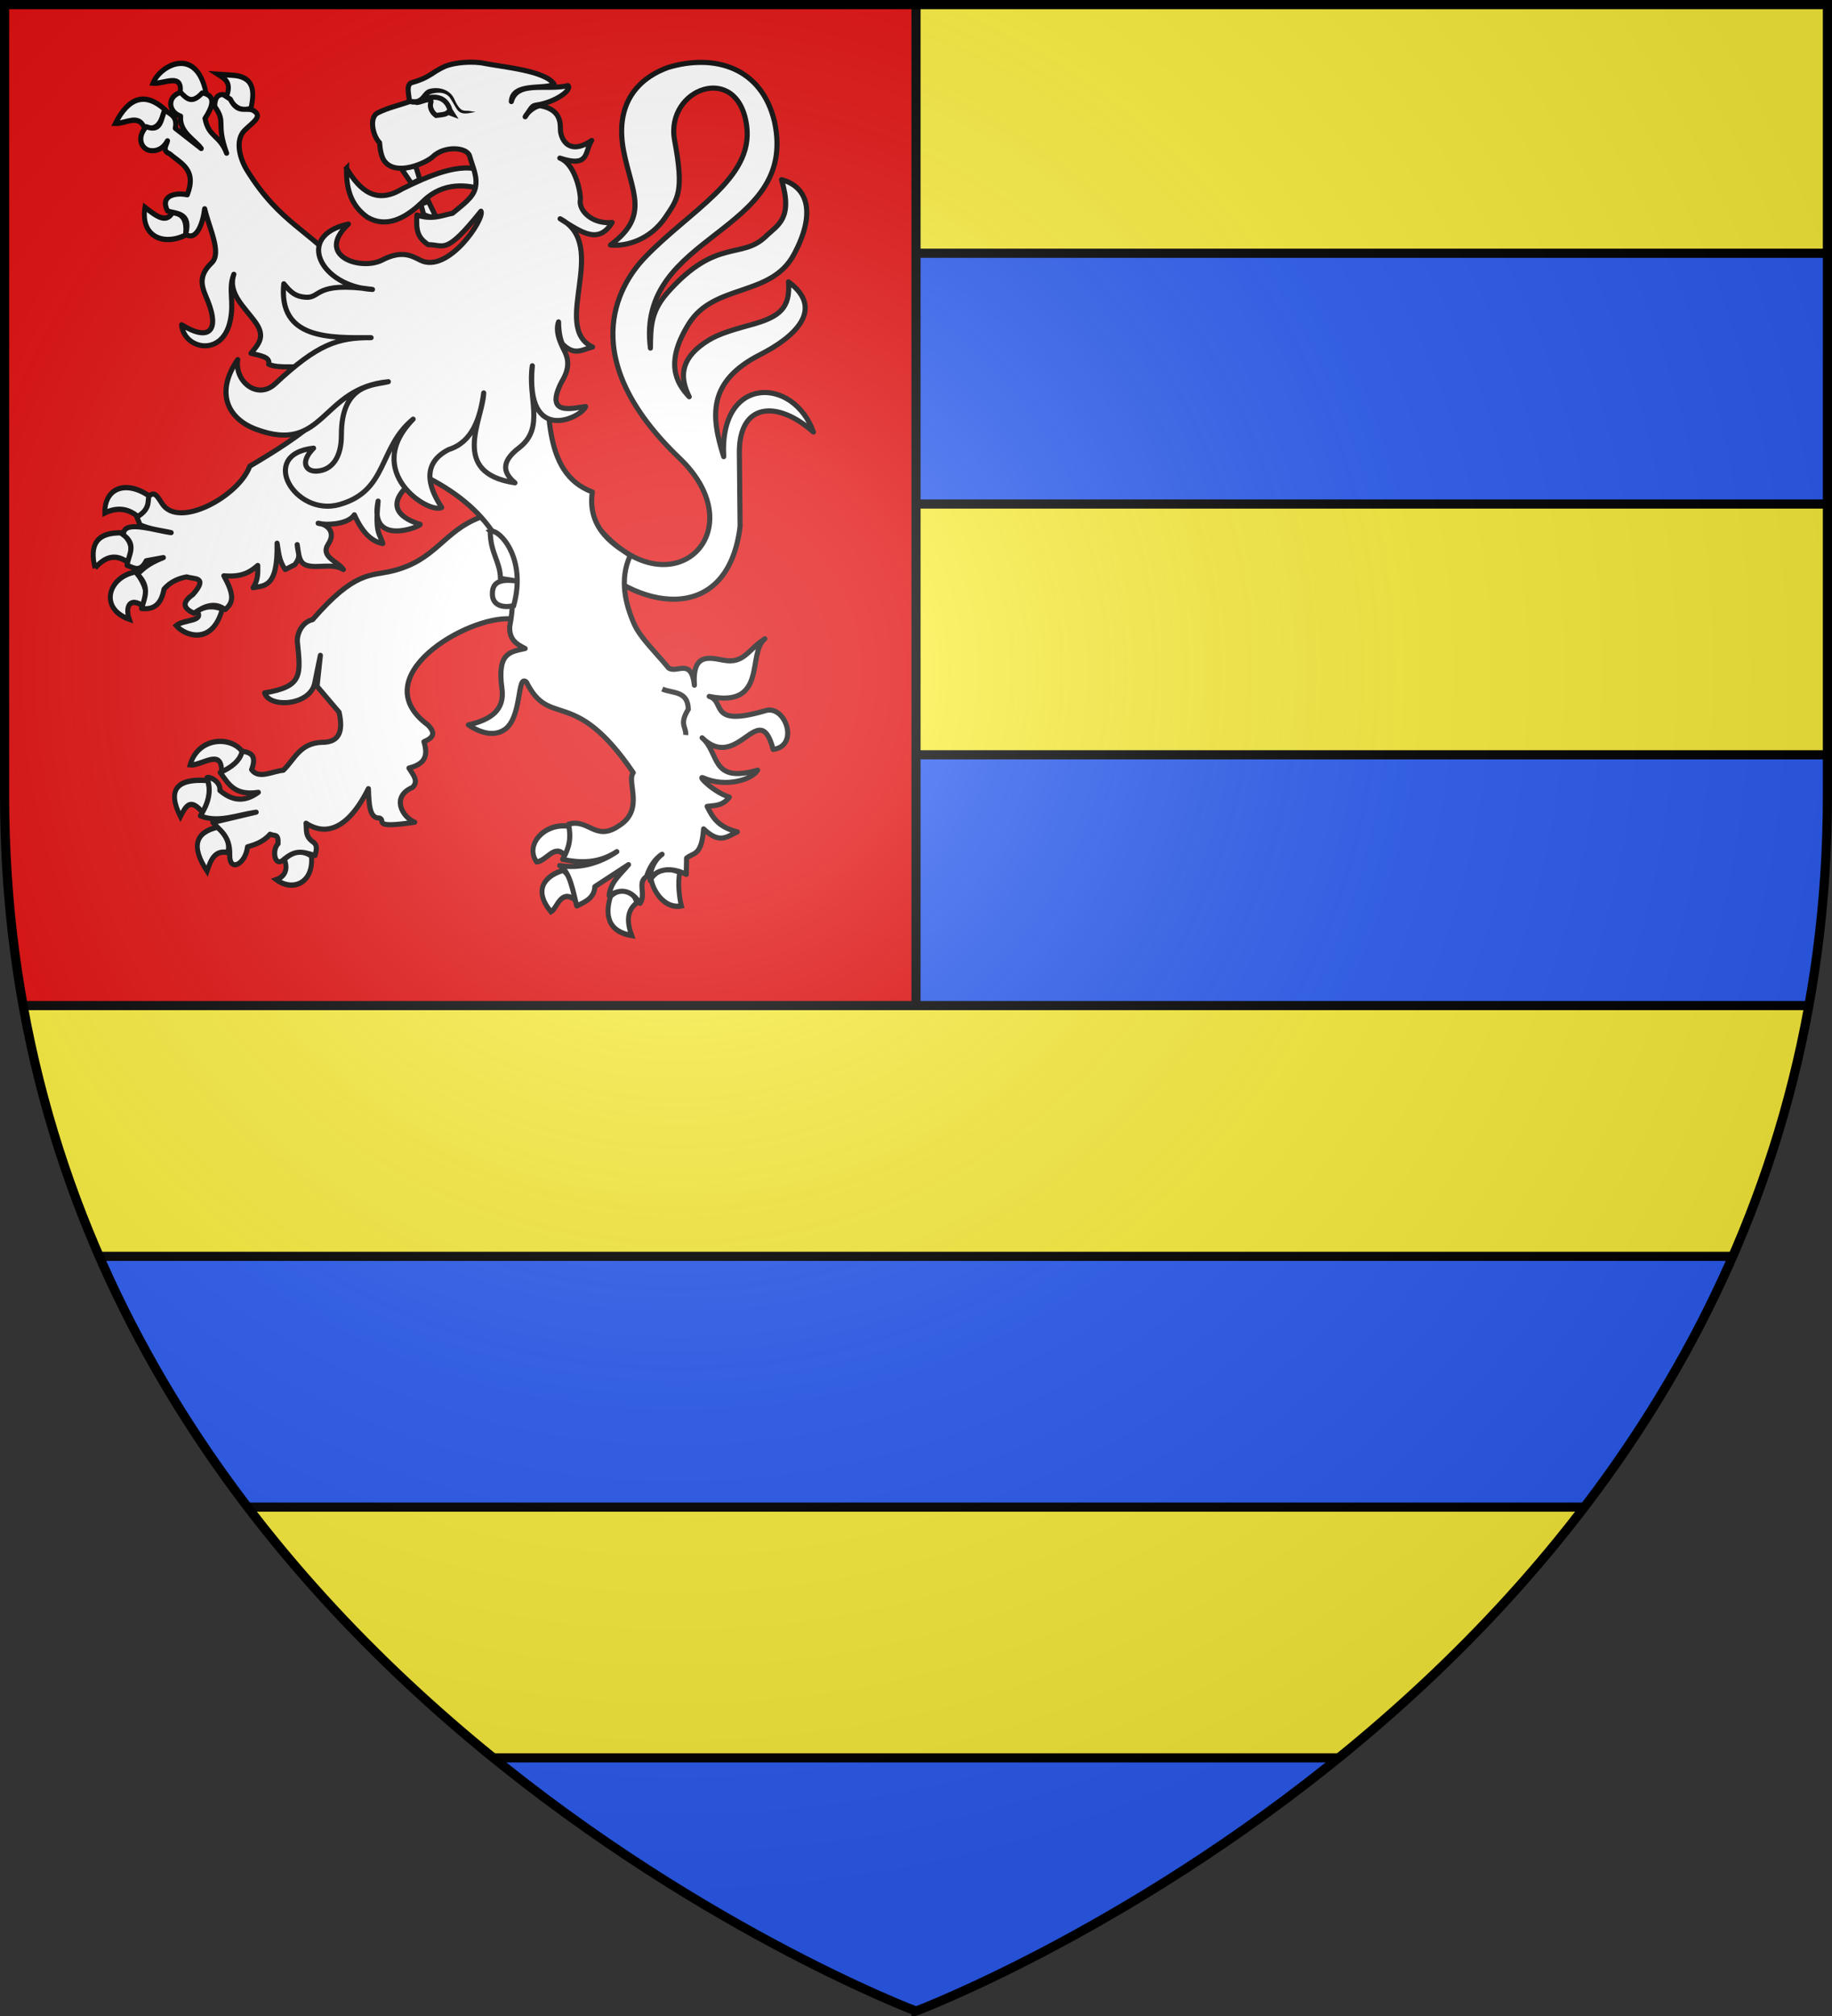 <svg xmlns="http://www.w3.org/2000/svg" xmlns:xlink="http://www.w3.org/1999/xlink" version="1.0" width="600" height="660"><rect width="100%" height="100%" fill="#333333" stroke="none"/><defs><path transform="rotate(18 3.157 -.5)" d="M0 0v1h.5L0 0z" id="b"/><path transform="rotate(18 3.157 -.5)" d="M0 0v1h.5L0 0z" id="c"/><radialGradient r="300" fy="226.331" fx="221.445" cy="226.331" cx="221.445" gradientTransform="matrix(1.353 0 0 1.349 -77.63 -85.747)" gradientUnits="userSpaceOnUse" id="d" xlink:href="#a"/><linearGradient id="a"><stop offset="0" style="stop-color:white;stop-opacity:.314"/><stop style="stop-color:white;stop-opacity:.251" offset=".19"/><stop offset=".6" style="stop-color:#6b6b6b;stop-opacity:.125"/><stop offset="1" style="stop-color:black;stop-opacity:.125"/></linearGradient></defs><g style="display:inline"><path d="M300 658.5s298.5-112.32 298.5-397.772V2.176H1.5v258.552C1.5 546.18 300 658.5 300 658.5Z" style="fill:#2b5df2;fill-opacity:1;fill-rule:evenodd;stroke:none;stroke-width:3;stroke-linecap:butt;stroke-linejoin:miter;stroke-miterlimit:4;stroke-dasharray:none;stroke-opacity:1"/><path d="M1.5 1.5v81.41h597V1.5Zm0 163.51v82.097h597V165.01zm6.156 164.195c5.372 29.574 14.014 56.903 25.063 82.099H567.28c11.049-25.196 19.69-52.525 25.063-82.099zm73.938 164.197c24.947 32.525 53.192 59.749 80.906 82.098h276.043c27.714-22.35 55.558-49.573 80.505-82.098z" style="color:#000;display:inline;overflow:visible;visibility:visible;fill:#fcef3c;fill-opacity:1;fill-rule:nonzero;stroke:none;stroke-width:3;stroke-linecap:butt;stroke-linejoin:miter;stroke-miterlimit:4;stroke-dasharray:none;stroke-dashoffset:0;stroke-opacity:1;marker:none;marker-start:none;marker-mid:none;marker-end:none"/><path d="M438.543 575.5H161.48M81.594 493.402h437.454M567.281 411.304H32.72M598.5 247.107H1.5M598.5 165.01H1.5M598.5 82.91H1.5" style="fill:none;stroke:#000;stroke-width:3;stroke-linecap:butt;stroke-linejoin:miter;stroke-miterlimit:4;stroke-dasharray:none;stroke-opacity:1"/><path d="M1.5 2.188H300v327H7.81c-1.875-20.26-6.31-40.505-6.31-60.822Z" style="opacity:1;fill:#e20909;fill-opacity:1;fill-rule:nonzero;stroke:none;stroke-width:3;stroke-linecap:round;stroke-linejoin:bevel;stroke-miterlimit:4;stroke-dasharray:none;stroke-dashoffset:0;stroke-opacity:1"/><path d="M7.656 329.205h584.688M300 2.188v327" style="fill:none;stroke:#000;stroke-width:3;stroke-linecap:butt;stroke-linejoin:miter;stroke-miterlimit:4;stroke-dasharray:none;stroke-opacity:1"/><g style="fill:#fff;stroke:#000;stroke-width:3;stroke-opacity:1"><path style="fill:#fff;stroke:#000;stroke-linejoin:round;stroke-opacity:1" d="M386.58 313.783c42.37 47.837 90.778.128 46.293-42.429-60.99-58.347-36.898-100.976-20.433-118.146 26.453-27.587 63.76-46.113 59.864-76.99-4.845-38.393-48.126-22.286-42.417 8.215 5.618 30.017 2.113 34.093-5.475 45.314-8.986 13.288-23.234 17.198-32.259 16.19 23.468-17.26 12.38-31.161 7.748-55.329-5.919-30.875 11.978-43.953 26.125-49.022 27.405-8.246 55.123-.014 62.618 31.95 14.317 66.572-81.786 64.993-72.976 133.019.063-13.874.64-22.17 10.614-33.29 28.45-31.716 43.076-18.643 57.228-32.4 6.92-6.726 16.158-10.208 9.24-33.33 16.165 4.322 19.99 20.553 7.172 44.19-13.476 24.85-46.828 16.768-61.623 40.426-14.498 23.184-7.3 35.013.178 42.99-5.366-10.763-5.68-21.557 8.911-31.622 6.125-4.225 11.834-6.438 27.175-10.608 17.284-4.698 23.387-9.86 22.297-25.312 22.065 16.325 2.684 32.96-16.565 42.724-31.086 15.769-29.147 36.063-21.539 60.034-2.722-48.063 41.12-47.132 52.762-14.455-21.333-18.998-43.865-17.27-43.56 12.35l.444 43.094c-7.36 59.843-62.516 48.917-91.789 15.836" transform="matrix(.557 0 0 .557 -18.504 -1.082)"/><path style="fill:#fff;stroke:#000;stroke-opacity:1" d="M236.993 100.803c-.2 11.145 1.896 21.469 12.259 28.835 10.864 6.299 21.942 1.318 33.091-9.703 11.784-11.336 25.96-9.347 34.91-6.537 1.474-5.241-.335-7.371.067-10.882-13.38-5.784-32.862 3.193-47.693 10.48-14.848 9.023-24.58 1.462-32.634-12.193z" transform="matrix(.557 0 0 .557 -18.504 -1.082)"/><g style="fill:#fff;stroke:#000;stroke-width:2.954;stroke-opacity:1"><path style="fill:#fff;stroke:#000;stroke-opacity:1" transform="matrix(.541 0 0 .592 -387.208 -33.55)" d="M862.664 472.577c-7.188-9.211-27.082-8.293-31.832 7.086 6.816.68 19.456-9.608 19.006 3.82 8.305-.468 10.708-4.693 12.826-10.906zm-24.21 33.41c-7.48-8.031-10.061-3.885-13.505 2.243-8.187-14.961-2.04-21.175 16.37-19.903 2.197 4.713 1.025 12.246-2.866 17.66zm9.005 8.097c-13.091 2.806-16.482 10.313-6.395 24.351 2.187-5.864 4.356-11.75 12.534-10.302 1.483-4.79-.707-9.68-6.14-14.05zm40.415 17.795c2.56 5.973-.09 9.656-4.86 11.24 9.901 6.853 22.754 1.965 21.23-13.113-7.109-4.021-11.075-2.607-16.37 1.873z"/></g><path style="fill:#fff;stroke:#000;stroke-linejoin:round;stroke-opacity:1" d="M315.42 306.048c-21.877 8.405-25.738 25.268-51.772 31.54-12.595 3.033-21.761-.202-46.594 28.514-6.256 1.476-9.233 8.195-9.004 12.917 1.983 19.86 3.315 26.38-19.223 30.177 2.746 9.163 27.103 7.553 29.513-6.056.377-2.127 3.268-16.022 3.268-16.022l-1.974 18.182 12.951 15.24c2.355 10.51.694 17.756-9.923 17.713-13.285.43-16.216 10.079-22.865 16.417-6.383.543-14.494 5.494-18.623-.366 3.424-9.072-1.4-10.125-5.537-10.867-1.233 5.5-6.024 9.47-12.943 12.53 4.722 6.418 8.308 13.88 22.434 11.665-8.686 6.403-16.04 4.5-22.627-1.078.627-5.36-6.34-8.522-7.573-7.563 2.985 8.44.406 15.644-3.882 22.466 10.3 4.324 21.751-.578 32.788-2.16l-25.454 6.048c4.372 4.916 10.141 7.965 9.923 19.01-.35 10.403 9.243 5.786 10.466-4.694 3.85-1.125 9.169-2.682 13.262-7.403 2.617 1.318 4.965-.799 4.674 5.616-3.613 3.457-2.12 13.416 2.668 9.827 7.298-6.304 10.98-5.525 19.087-2.914.418-2.304 1.895-5.421-.799-7.726-5.255-3.515-4.025-6.969-4.49-11.284 6.615 4.402 21.47 10.087 36.671-20.306.291 9.614.706 17.6 6.524 17.251 4.068 1.593-5.126 6.3 20.71 2.497-7.236-2.961-14.093-14.906-1.356-20.45 4-3.799.23-7.597-2.037-11.395 8.65-2.233 11.665-6.349 8.812-15.495 5.693-2.381 6.993-5.143 2.34-9.827-38.152-28.308 23.167-64.233 48.704-62.382l21.571-13.825-13.805-47.093z" transform="matrix(.557 0 0 .557 -18.504 -1.082)"/><g style="fill:#fff;stroke:#000;stroke-width:2.954;stroke-opacity:1"><path style="fill:#fff;stroke:#000;stroke-opacity:1" transform="matrix(.541 0 0 .592 -387.208 -33.55)" d="M799.626 342.685c-5.852-4.625-12.566-5.83-20.464-2.342-.056-14.538 13.622-18.222 27.626-8.897-1.412 4.639-3.066 9.057-7.162 11.239zm-26.347 28.098c-3.418-12.474.548-20.053 16.882-19.435 2.937 3.872 7.292 6.562 3.07 16.391-7.79-5.24-14.203-2.924-19.952 3.044zm24.812 2.107c4.945 6.322 8.192 12.645 4.348 18.967-8-5.031-11.16.056-8.44 7.258-18.46-5.81-12.895-23.612 4.092-26.225zm36.834 21.776c5.494-3.163 10.533-2.989 15.347-1.17-5.978 20.376-22.706 14.734-27.881 9.132 4.344-3.472 17.501-2.217 12.534-7.962z"/></g><g style="fill:#fff;stroke:#000;stroke-width:2.954;stroke-opacity:1"><path style="fill:#fff;stroke:#000;stroke-opacity:1" transform="matrix(.541 0 0 .592 -387.208 -33.55)" d="M828.018 186.74c-13.82 6.043-27.245.561-24.555-15.454 6.568 4.735 12.686 9.137 16.626 3.044 5.688.234 9.047 3.454 7.93 12.41zm-25.067-59.709c-3.538-7.426-11.438-1.875-17.394-2.107 8.263-14.803 18.254-17.275 29.928-7.727-2.034 6.026-3.863 12.314-12.534 9.834zm5.371-24.351c6.403.636 18.51-6.186 16.371 5.62 4.844 5.575 10.078 4.72 15.603-.937-6.06-25.406-27.664-14.525-31.974-4.683zm44.252 7.96c3.55-8.067-.098-10.077-4.86-12.877l7.93.468c13.867.447 14.36 8.545 12.022 18.264-7.023 3.063-10.621-2.492-15.092-5.854z"/></g><g style="fill:#fff;stroke:#000;stroke-width:2.954;stroke-opacity:1"><path style="fill:#fff;stroke:#000;stroke-opacity:1" transform="matrix(.541 0 0 .592 -387.208 -33.55)" d="M1060.277 513.615c3.647 6.117 1 11.122-2.813 15.923-6.094-6.431-11.19 3.576-16.883 3.746-7.364-9.437 4.845-21.822 19.696-19.669zm3.325 40.508c.898-4.801 1.243-9.466-6.906-16.156-11.329 3.055-18.268 10.955-7.418 22.947 3.764-1.828 5.655-12.549 14.324-6.79zm21.743-1.873c7.949-6.469 14.594-1.902 15.859 3.747-5.95 4.148-6.17 10.254-3.07 18.03-17.188-2.611-15.061-14.877-12.79-21.777zm41.95-13.112c-1.437 5.246-.349 13.895.941 18.517-11.056 1.957-17.877-9.844-18.335-15.24 4.608-5.116 8.694-6.899 17.394-3.277z"/></g><path style="fill:#fff;stroke:#000;stroke-linejoin:round;stroke-opacity:1" d="M139.361 56.27c-8.187 2.54-7.158 11.524.043 13.929-.835 9.593 8.556 13.883 12.142 19.05l-15.24-11.9c1.456-7.059-2.956-8.25-6.112-10.69-2.492 4.688-1.77 13.276-10.977 9.746-6.135 6.782-2.533 13.408 2.414 14.053 4.283.56 7.937-1.644 10.072-5.78-.543 2.682-3.45 5.7 1.245 7.631 6.536 5.733 16.17 9.145 10.374 24.14-6.124-1.43-16.37.057-11.619 9.445 4.782 1.746 14.182.686 10.676 13.75 6.73 4.474 10.393-7.657 11.18-15.007 2.64 11.526 10.247 25.967 4.098 31.819-9.138 8.696-5 15.45-2.15 22.628 6.784 17.089.838 23.807-15.5 13.738 1.275 14.251 23.502 19.231 28.425-1.622 2.8-11.858-1.249-19.07 2.288-28.045-3.827 11.254 6.517 19.442 12.853 28.434 5.899 8.37 1.564 12.658-2.753 18.02 5.073 1.329 11.495 1.99 10.374 6.422 5.7 2.759 17.696.77 23.46 1.791l4.577 31.159c-9.048 8.503-24.126 18.13-39.137 26.964-6.42 17.65-41.926 37.09-51.554 22-3.05-4.782-4.508-7.33-7.814-4.32-.738 3.896.608 7.58-7.017 12.24l1.849 4.572c6.775 2.878 12.24 3.137 18.296 4.57-8.833-1.047-26.597-7.293-27.926-.016l-.744.923c9.02 6.11 3.368 12.25 2.753 18.36 3.763 1.111 7.517 4.587 11.28-2.757l10.072-1.852c-9.579 3.822-11.939 6.745-15.278 9.785 7.5 7.279 4.338 13.677 2.452 20.173 6.606.688 11.39-1.66 13.199-11.382 3.966-4.759 9.393-6.52 13.358-7.242 4.112 1.51 12.957-.353 3.66 10.35-7.238 5.064-5.114 8.401.603 11.032 6.102-4.266 12.195-6.772 18.296-2.154 5.398-4.346 5.075-9.232-.725-19.87 10.732.932 15.55-2.241 19.927-6.083-.01 4.152.423 8.173-2.716 13.11 6.09-1.404 14.683.686 14.08-26.173.936 5.16.998 10.32 4.82 15.481l5.564-2.831c4.054-5.193 1.737-6.633 1.452-11.827.886 4.82.662 10.659 5.508 12.178 6.531 2.048 15.05-1.534 21.653 2.48-3.105-4.783-13.89-7.383-8.864-15.01 4.711-7.15-.847-11.724-5.993-12.2 3.54 1.145 17.238 1.165 21.298-4.962 5.39 12.07 11.332 15.907 16.721 16.91-1.514-5.969-4.75-5.157-2.753-24.95-5.577 27.266 25.035 14.926 24.746 13.654-22.777-7.048-13.429-20.384 1.585-28.824 36.758 17.74 59.253 47.069 51.04 88.89-.338 8.065 4.379 10.476 9.091 12.92-8.394 2.01-16.658 1.9-13.655 23.574 1.764 12.74-6.727 18.343-19.73 21.306 4.527 3.084 13.226 7.574 20.683 3.177 11.298-6.661 7.647-33.639 13.457-28.299 13.919 27.815 27.793 1.728 62.82 53.229-4.242 5.346 6.898 21.67-8.46 31.204-13.776 9.482-17.793-4.45-29.613-.907 1.571 7.863.698 13.376-3.47 20.665 10.63 2.187 21.245 2.388 31.876-4.572-10.44 7.088-22.27 10.109-33.612 8.16 6.316 3.892 7.862 15.76 10.072 23.8 4.866-2.477 10.213-4.484 10.638-11.409l19.768-12.92c-4.488 5.59-10.618 10.002-11.393 18.247 7.899-5.07 13.626-2.308 18.22 4.533 3.669-5.715-1.896-12.14 3.812-15.813 1.38-4.506 4.41-10.195 9.09-13.049-5.376 4.055-7.632 11.115-6.916 15.524-.621-2.128 7.225-10.817 21.15-3.67l.177-9.587c3.833-3.33 8.904-.958 9.996-17.189 9.492 9.046 13.515 4.664 19.843 1.776-11.074-2.874-14.436-8.174-17.763-14.998 4.918-.577 9.282-.39 13.081-5.453-9.542-3.054-19.271-13.055-15.274-11.282 13.131 5.823 28.62 1.091 31.915-4.571-27.992 8.124-22.201-10.242-32.67-19.002 21.166 20.693 33.646-24.195 41.761 6.837 15.64-1.98 7.29-26.273-4.414-22.817-34.046 10.051-23.365-5.417-33.178-8.35 34.612 7.095 22.131-25.657 32.745-33.861-10.167 6.483-12.16 14.913-24.464 12.555-8.337-1.521-18.299-4.299-16.976 14.734-1.811-16.45-10.351-6.692-15.203-10.163-7.4-9.057-16.635-17.706-20.205-25.815-4.93-11.196-8.952-25.996-2.29-40.278-7.03-4.965-25.642-14.381-22.32-37.341-30.543-11.436-24.603-51.463-28.352-84.395l-117.564-45.824c-19.886-23.782-37.38-26.985-57.076-58.746-4.507-7.266-7.08-17.873-1.503-23.522 4.586-4.646 11.514-8.386 4.747-11.95-4.376-1.577-8.752 2.22-13.128-6.422l-4.263-2.757c-3.19-.005-4.967 2.145-4.904 7.026 7.025 9.836.465 9.224 7.017 27.502-4.154-10.957-10.613-9.289-12.69-20.475 4.1-6.311 7.148-13.445-1.645-14.96-6.48 7.088-9.447 2.823-12.789-.302z" transform="matrix(.557 0 0 .557 -18.504 -1.082)"/><path style="fill:#fff;stroke:#000;stroke-opacity:1" d="M321.46 314.198c.145 13.1 5.753 17.376 6.04 27.71l10.941 1.787c-8.982-1.53-15.618-.733-15.688 6.854-.341 7.172 6.043 8.936 12.512 7.344 7.893-28.497-8.91-45.368-13.806-43.695z" transform="matrix(.557 0 0 .557 -18.504 -1.082)"/><path style="opacity:.98;fill:#fff;stroke:#000;stroke-opacity:1" d="M422.629 406.93c5.997 2.66 15.074.836 15.315 11.88-5.54 9.076-1.143 10.191-1.51 15.122" transform="matrix(.557 0 0 .557 -18.504 -1.082)"/><path style="fill:#fff;stroke:#000;stroke-opacity:1" d="m289.7 129.712-4.56-9.418-4.443 1.68 1.606 6.003c4.157 1.965 3.88 1.167 7.398 1.735zm-20.442-28.594 8.355-1.663 2.456 7.991-4.836 2.426z" transform="matrix(.557 0 0 .557 -18.504 -1.082)"/><path style="fill:#fff;stroke:#000;stroke-linejoin:round;stroke-opacity:1" d="M309.36 93.7c-1.491-5.339-14.823-6.259-21.671.358-3.438 3.322-21.675 12.085-28.58 2.33-1.444-2.04-2.348-5.624-2.725-10.616-3.904-3.774-6.33-14.813-1.122-17.454 6.177-3.132 12.458-4.403 18.687-6.604-.05-3.777-2.425-10.168 1.627-11.283 10.237-2.818 11.567-5.985 18.983-9.357 3.515-1.598 12.203-3.37 21.566-2.23 12.57 2.578 37.5 4.428 42.914 12.6-5.942 3.317-24.604-1.21-25.152 10.209 3.417-12.548 20.698-6.303 33.329-9.4 2.523 2.535-7.402 9.778-18.448 11.416-2.988.443-2.77 1.26-6.751 6.92 1.782-3.516 7.023-6.875 9.254-6.437 13.487 2.649 11.032 12.597 11.587 15.49 1.377 7.176 7.136 12.533 18.28 4.865-4.368 6.486-.882 16.206-18.736 10.365 9.79 3.826 12.449 22.27 12.069 24.368-1.188 6.567 7.063 14.61 18.686 13.485-7.957 12.832-17.406 6.219-30.596-2.2 29.592 15.412-5.71 63.6 19.104 75.39-5.634 1.178-10.26 5.477-17.332-1.406-1.28-1.247-2.64-6.642-2.679-13.378-2.38 6.504 2.235 14.463 3.727 17.627 2.14 4.54 2.876 9.743-1.853 17.52-10.811 20.852 7.247 15.377 14.015 14.586-1.439 5.762-35.718 24.06-31.327-23.942-2.866 18.895 7.69 36.25-7.689 48.159-11.74 8.846-8.745 15.404-2.512 20.65-38.76-5.77-18.925-37.118-18.373-52.848-2.085 15.045-6.75 28.967-20.61 33.298-18.118 9.194-9.737 25.337-4.078 34.048-7.435 4.173-47.093-21.064-16.807-51.935-20.674 16.98-14.607 42.082-43.328 50.197-26.172 7.394-48.12-29.627-15.204-33.135-8.046 8.015-4.815 13.88 1.923 13.484 9.106-.534 14.439-8.295 14.416-21.137-.054-30.707 19.272-29.177 27.629-31.424-39.83 3.752-37.372 42.983-77.711 28.009-17.008-6.314-24.154-21.782-10.874-40.98-1.992 12.729 11.582 23.975 22.077 14.159 24.818-23.213 36.698-27.147 56.34-27.057-24.598.114-54.622 1.015-51.316-31.681 4.438 5.494 7.033 7.467 12.803 7.922 9.229.727 4.79-9.452 39.338-4.585-30.512-1.67-45.9-31.647-14.153-38.44-19.938 18.833 7.393 27.617 19.906 21.137 11.553-5.981 17.408-2.399 22.314.083 16.44 8.313 38.118-24.522 35.73-28.772-21.008 26.204-21.435 19.657-31.085 19.667-6.173-4.285-7.162-8.12-6.585-17.43 9.088 3.102 14.705.166 20.946-1.008 5.773-4.916 12.22-9.181 13.447-15.061 1.368-6.555-1.52-11.808-3.4-18.542z" transform="matrix(.557 0 0 .557 -18.504 -1.082)"/><path style="fill:#fff;stroke:#000;stroke-opacity:1" d="M278.532 62.191c6.884-4.4 16.622-5.25 19.314 4.604l1.329 2.063-2.488-.912c-1.352 1.295-3.283 1.334-5.021 1.605l-2.028.232c-2.608-1.847-3.88-4.98-3.138-7.359 1.287-4.119-5.97-.298-7.968-.233z" transform="matrix(.557 0 0 .557 -18.504 -1.082)"/><path style="fill:#000;stroke:none;stroke-opacity:1" d="M285.17 54.363c-3.293 1.365-3.787 4.964-7.223 5.842a9.241 9.241 0 0 1-2.822-.132l-.576 3.12s1.702.404 3.702.166c4.048.042 4.967-4.28 7.98-6.042 3.754-1.23 8.41-1.546 11.288 1.727 2.882 4.198 4.143 7.732 6.12 8.824 2.884 1.593 6.231.241 9.347-.107l-3.086-.485c-3.391-.87-5.577 1.796-9.447-6.914-2.939-6.613-10.406-7.482-15.284-6z" stroke="none" transform="matrix(.557 0 0 .557 -18.504 -1.082)"/></g></g><g style="display:inline"><path style="opacity:1;fill:url(#d);fill-opacity:1;fill-rule:evenodd;stroke:none;stroke-width:1px;stroke-linecap:butt;stroke-linejoin:miter;stroke-opacity:1" d="M300 658.5s298.5-112.32 298.5-397.772V2.176H1.5v258.552C1.5 546.18 300 658.5 300 658.5Z"/></g><path style="opacity:1;fill:none;fill-opacity:1;fill-rule:evenodd;stroke:#000;stroke-width:3;stroke-linecap:butt;stroke-linejoin:miter;stroke-miterlimit:4;stroke-dasharray:none;stroke-opacity:1" d="M300 658.397S1.5 545.98 1.5 260.278V1.501h597v258.777c0 285.7-298.5 398.12-298.5 398.12z"/></svg>